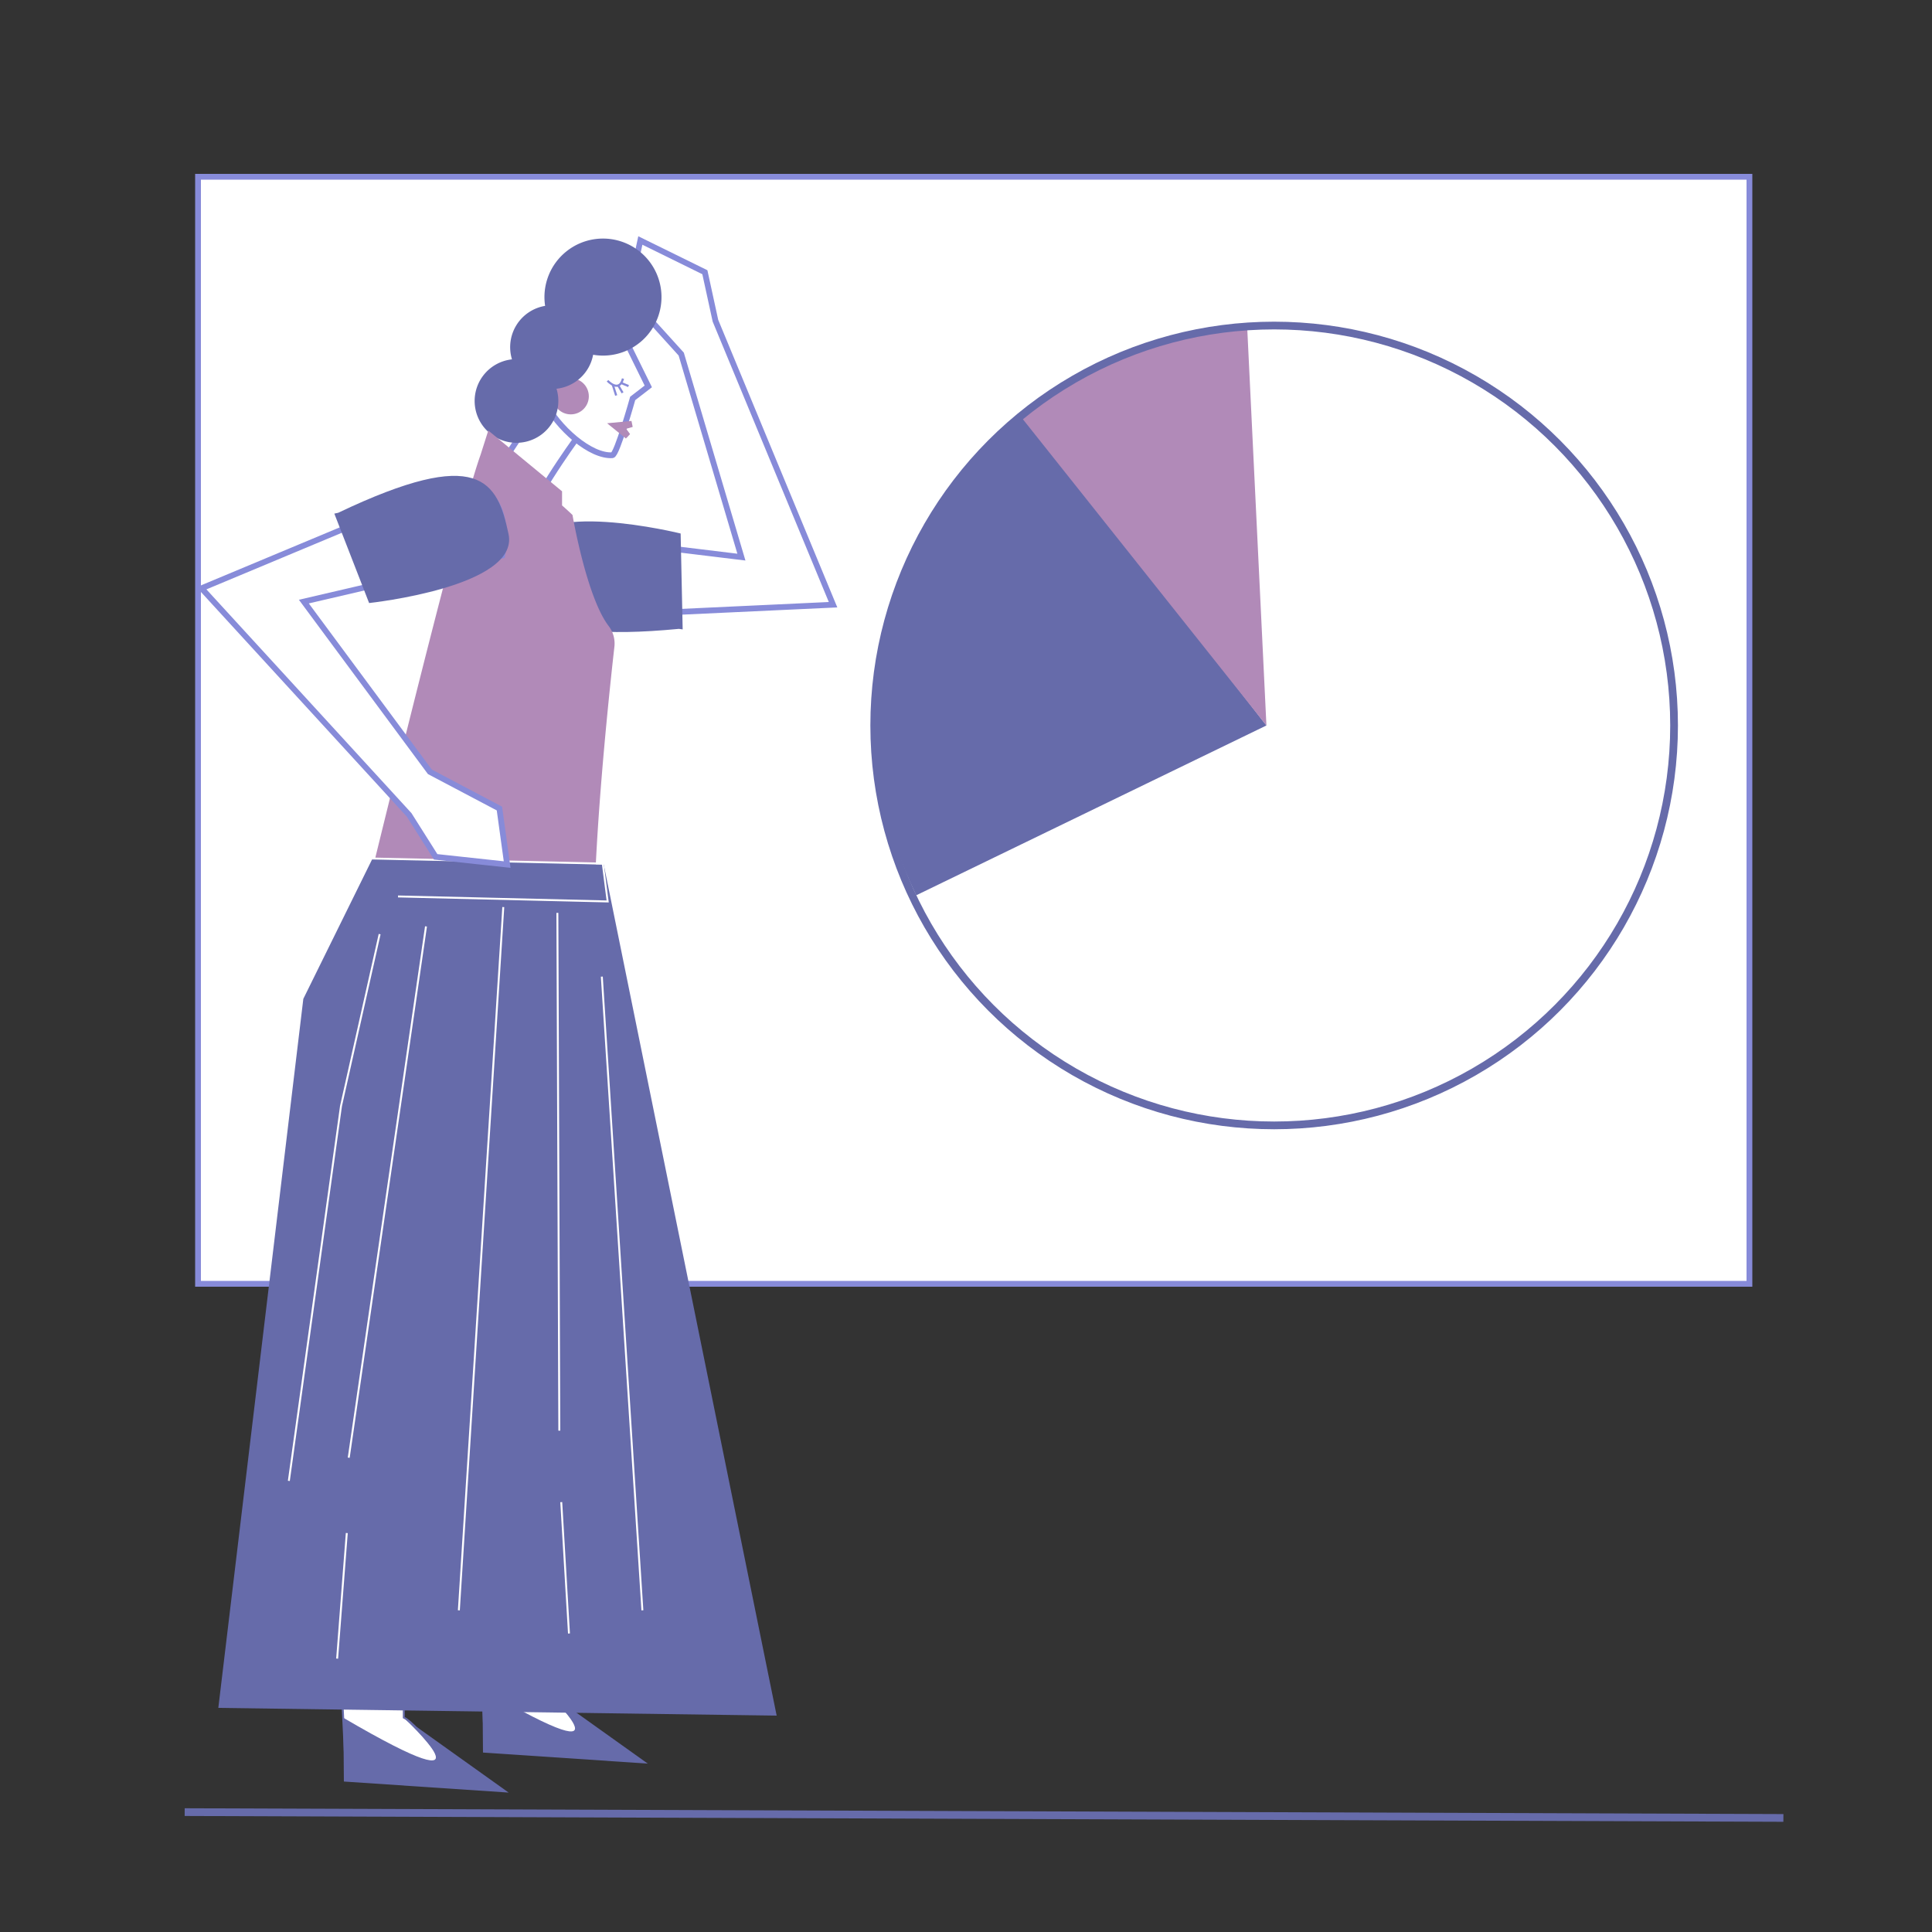 <svg xmlns="http://www.w3.org/2000/svg" viewBox="0 0 1000 1000"><rect x="0" y="0" width="1000" height="1000" fill="#333333" stroke="none"/><title>Mesa de trabajo 5</title><g id="Capa_1" data-name="Capa 1"><rect x="102.5" y="91.5" width="803" height="573" fill="#fff" stroke="#878bd9" stroke-miterlimit="10" stroke-width="3"/><path d="M352.6,183.27,325.28,153.1l6.16-28.62,33.4,16.42L370.31,166l60.88,147-142.47,6.64c-29.83-11.67-9.61-44-9.61-44l104.64,12.72Z" fill="#fff" stroke="#878bd9" stroke-miterlimit="10" stroke-width="3"/><path d="M353.35,325.78l-1.05-49.64s-76.11-18.85-80,8.87-1.78,48.23,79.1,40.49" fill="#666baa"/><path d="M249,861l1.45,30.15L306,903s-17-25-25-29v-8Z" fill="#fff" stroke="#666baa" stroke-miterlimit="10"/><path d="M249.72,874.12l.27,33,85.29,5.72-54.54-38.93S334.7,923.88,249.72,874.12Z" fill="#666baa"/><line x1="95.59" y1="937.95" x2="923.08" y2="940.96" fill="none" stroke="#666baa" stroke-miterlimit="10" stroke-width="4"/><line x1="256.73" y1="244.42" x2="275.89" y2="215.48" fill="none" stroke="#878bd9" stroke-miterlimit="10" stroke-width="3"/><path d="M298.19,227.21S271.47,264,272.53,273.33" fill="none" stroke="#878bd9" stroke-miterlimit="10" stroke-width="3"/><circle cx="295.43" cy="205.13" r="9.35" fill="#b18ab8"/><path d="M323.39,175.28,335.55,200l-8.07,6.23s-8.17,29.22-10.53,29.39c-11.17.76-28.2-13.82-35.7-28.83" fill="none" stroke="#878bd9" stroke-miterlimit="10" stroke-width="3"/><polygon points="324.12 221.95 326.12 224.68 324.78 226.16 323.96 226.96 314.23 219.08 326.85 217.88 327.48 220.98 324.12 221.95" fill="#b18ab8"/><path d="M331.13,177.33A30.19,30.19,0,0,1,307,183.62a21.64,21.64,0,0,1-18.95,17.59A21.66,21.66,0,1,1,265,186a21.66,21.66,0,0,1,17.15-27.68,30.29,30.29,0,1,1,49,19Z" fill="#666baa"/><path d="M314.46,197.07s6,6.55,8-1.12" fill="none" stroke="#878bd9" stroke-miterlimit="10" stroke-width="1.12"/><line x1="317.16" y1="199.13" x2="318.94" y2="204.71" fill="#fff" stroke="#878bd9" stroke-miterlimit="10" stroke-width="1.12"/><line x1="320.04" y1="199.57" x2="322.24" y2="203.33" fill="#fff" stroke="#878bd9" stroke-miterlimit="10" stroke-width="1.12"/><line x1="321.52" y1="198.24" x2="325.33" y2="199.82" fill="#fff" stroke="#878bd9" stroke-miterlimit="10" stroke-width="1.12"/><path d="M318,334.87c-3.62,32-17.5,162.79-6.17,185.58L171.27,538.64s63.25-263.94,77.47-303.23v0l4-12.57,38.18,31.46,0,7.31c1.89,1.64,3.71,3.3,5.41,4.94,0,0,7.24,42.58,18.78,57.57A14.89,14.89,0,0,1,318,334.87Z" fill="#b18ab8"/><path d="M177,876l1.45,30.15L234,918s-17-25-25-29v-8Z" fill="#fff" stroke="#666baa" stroke-miterlimit="10"/><polygon points="157 517 113 884 402 888 312.5 447.5 193 444 157 517" fill="#666baa"/><line x1="260.5" y1="469.5" x2="237.5" y2="833.5" fill="none" stroke="#fff" stroke-miterlimit="10"/><line x1="288.5" y1="472.5" x2="289.5" y2="740.5" fill="none" stroke="#fff" stroke-miterlimit="10"/><line x1="290.5" y1="777.5" x2="294.5" y2="845.5" fill="none" stroke="#fff" stroke-miterlimit="10"/><line x1="220.5" y1="479.5" x2="180.5" y2="754.5" fill="none" stroke="#fff" stroke-miterlimit="10"/><line x1="179.5" y1="793.5" x2="174.5" y2="858.5" fill="none" stroke="#fff" stroke-miterlimit="10"/><polyline points="196.5 483.5 176.5 572.5 149.5 766.5" fill="none" stroke="#fff" stroke-miterlimit="10"/><line x1="311.5" y1="505.5" x2="332.5" y2="833.5" fill="none" stroke="#fff" stroke-miterlimit="10"/><polyline points="190.8 444.32 312 447 314.53 466.59 206 464" fill="none" stroke="#fff" stroke-miterlimit="10"/><path d="M177.72,889.12l.27,33,85.29,5.72-54.54-38.93S262.7,938.88,177.72,889.12Z" fill="#666baa"/><path d="M222.5,399.5l36,19,4,29-37-4-13.72-21.71L104.29,304.5l131.6-55c32,.76,24.06,38,24.06,38L157.27,311.38Z" fill="#fff" stroke="#878bd9" stroke-miterlimit="10" stroke-width="3"/><path d="M173.05,265.84l18,46.29s78-8.32,72.17-35.71-14.83-45.93-88.19-11" fill="#666baa"/><path d="M655.5,375.5,531.57,216.35c-10.42-2.45-125.94,104.87-57.33,247.05Z" fill="#666baa"/><path d="M655.5,375.5l-10-207S567.61,177,529.27,216.78Z" fill="#b18ab8"/><circle cx="659.5" cy="375.5" r="207" fill="none" stroke="#666baa" stroke-miterlimit="10" stroke-width="4"/></g></svg>
